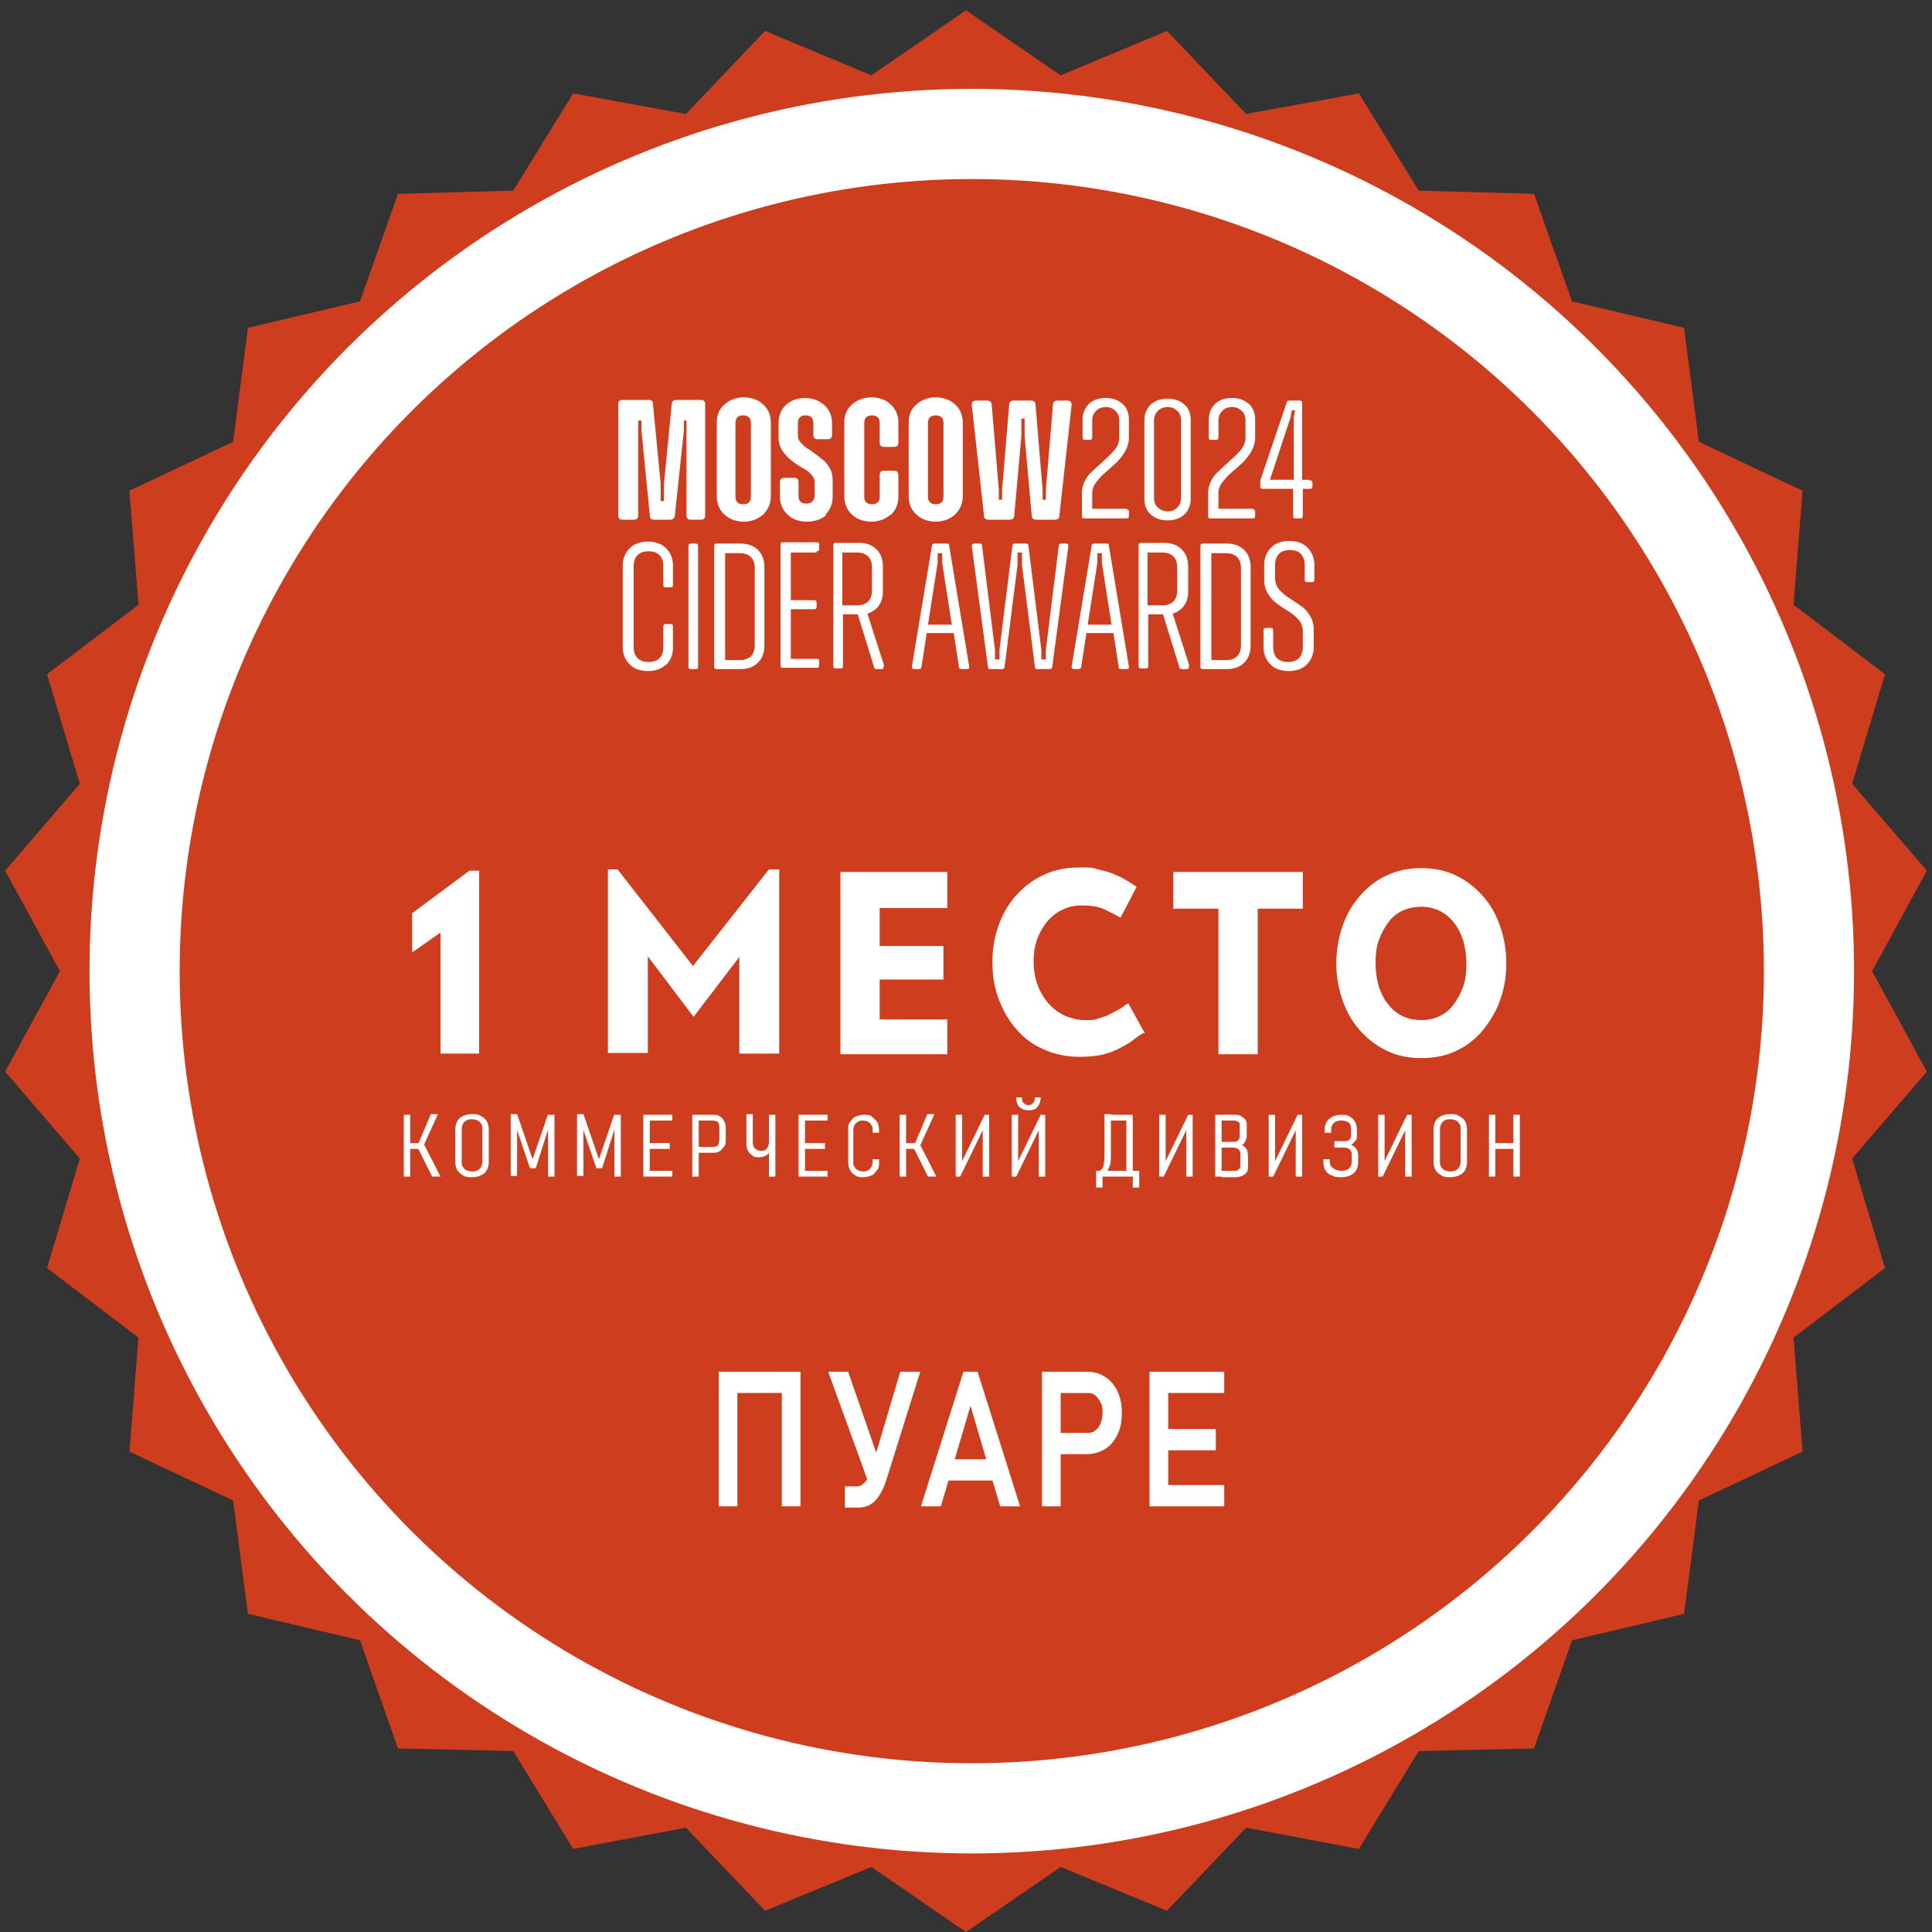 <?xml version="1.0" encoding="UTF-8"?>
<svg xmlns="http://www.w3.org/2000/svg" version="1.1" viewBox="0 0 300 300">
  <rect x="0" y="0" width="300" height="300" fill="#333333" stroke="none"/>
  <defs>
    <style>
      .cls-1 {
        fill: #fff;
      }

      .cls-2 {
        fill: none;
        stroke: #fff;
        stroke-miterlimit: 10;
        stroke-width: 14px;
      }

      .cls-3 {
        fill: #ce3d1d;
      }
    </style>
  </defs>
  <!-- Generator: Adobe Illustrator 28.7.3, SVG Export Plug-In . SVG Version: 1.2.0 Build 164)  -->
  <g>
    <g id="Layer_1">
      <polygon class="cls-3" points="150 1.6 164.7 11.7 181.2 4.8 193.5 17.7 211 14.5 220.3 29.6 238.2 30.1 244.1 46.8 261.5 50.9 263.8 68.6 279.9 76.2 278.5 93.9 292.7 104.7 287.6 121.7 299.2 135.2 290.7 150.8 299.2 166.4 287.6 179.9 292.7 196.9 278.5 207.7 279.9 225.4 263.8 233 261.5 250.6 244.1 254.7 238.2 271.5 220.3 271.9 211 287.1 193.5 283.8 181.2 296.7 164.7 289.9 150 300 135.3 289.9 118.8 296.7 106.5 283.8 89 287.1 79.7 271.9 61.8 271.5 55.9 254.7 38.5 250.6 36.2 233 20.1 225.4 21.5 207.7 7.3 196.9 12.4 179.9 .8 166.4 9.3 150.8 .8 135.2 12.4 121.7 7.3 104.7 21.5 93.9 20.1 76.2 36.2 68.6 38.5 50.9 55.9 46.8 61.8 30.1 79.7 29.6 89 14.5 106.5 17.7 118.8 4.8 135.3 11.7 150 1.6"/>
      <circle class="cls-2" cx="150.9" cy="150.8" r="130"/>
      <g>
        <g>
          <path class="cls-1" d="M96.7,80.7c-.5,0-.7-.2-.7-.7v-17.2c0-.5.2-.7.7-.7h4c.5,0,.7.2.7.7l1.2,12.4v2.6h.5v-2.6l1.2-12.4c0-.4.2-.7.7-.7h3.8c.5,0,.7.2.7.7v17.2c0,.5-.2.7-.7.7h-1.5c-.5,0-.7-.2-.7-.7v-14.7s-.4,0-.4,0v1.5c0,0-1.4,13.2-1.4,13.2,0,.4-.3.7-.7.7h-2.5c-.5,0-.7-.2-.7-.7l-1.3-13.2v-1.5h-.5v1.5s0,13.2,0,13.2c0,.5-.2.7-.7.7h-1.5Z"/>
          <path class="cls-1" d="M118.5,79.9c-.8.7-1.8,1.1-3,1.1s-2.3-.4-3-1.1c-.8-.7-1.2-1.7-1.2-2.9v-11.4c0-1.2.4-2.1,1.2-2.8.8-.7,1.8-1.1,3-1.1s2.3.4,3,1.1c.8.7,1.2,1.7,1.2,2.8v11.4c0,1.2-.4,2.1-1.2,2.9ZM114.5,78c.2.2.5.3.9.3s.7-.1.9-.3c.2-.2.3-.5.3-.9v-11.4c0-.4-.1-.7-.3-.9-.2-.2-.5-.3-.9-.3s-.7.1-.9.3c-.2.2-.3.5-.3.9v11.4c0,.4.1.7.3.9Z"/>
          <path class="cls-1" d="M128.4,79.9c-.8.7-1.8,1.1-3.1,1.1s-2.3-.4-3-1.1c-.8-.7-1.2-1.7-1.2-2.9v-2.1c0-.5.2-.7.7-.7h1.5c.5,0,.7.2.7.7v2.1c0,.4.1.7.3.9.2.2.5.3.9.3s.7-.1.9-.3c.2-.2.4-.5.4-.9v-2.2c0-.4-.2-.8-.6-1.2-.4-.4-.8-.7-1.4-1-.5-.3-1.1-.7-1.6-1.1-.5-.4-1-.9-1.4-1.5-.4-.6-.6-1.3-.6-2.1v-2.2c0-1.2.4-2.1,1.1-2.8.8-.7,1.8-1.1,3-1.1s2.2.4,3,1.1c.8.7,1.2,1.7,1.2,2.8v1.8c0,.5-.2.7-.7.7h-1.5c-.5,0-.7-.2-.7-.7v-1.8c0-.4-.1-.6-.3-.9-.2-.2-.5-.3-.9-.3s-.7.1-.9.3c-.2.2-.3.5-.3.9v1.9c0,.4.1.7.4,1.1.3.3.6.6,1,.9.4.2.8.5,1.3.9.5.3.9.7,1.3,1,.4.3.7.8,1,1.3s.4,1.2.4,1.8v2.5c0,1.2-.4,2.1-1.2,2.9Z"/>
          <path class="cls-1" d="M138.3,79.9c-.8.7-1.8,1.1-3,1.1s-2.3-.4-3-1.1c-.8-.7-1.2-1.7-1.2-2.9v-11.4c0-1.2.4-2.1,1.2-2.8.8-.7,1.8-1.1,3-1.1s2.3.4,3,1.1c.8.7,1.2,1.7,1.2,2.8v3.1c0,.5-.2.7-.7.7h-1.5c-.5,0-.7-.2-.7-.7v-3c0-.4-.1-.7-.3-.9-.2-.2-.5-.3-.9-.3s-.7.1-.9.3c-.2.2-.3.5-.3.9v11.4c0,.4.1.7.3.9.2.2.5.3.9.3s.7-.1.9-.3c.2-.2.3-.5.3-.9v-3.3c0-.5.2-.7.7-.7h1.5c.5,0,.7.2.7.7v3.3c0,1.2-.4,2.1-1.2,2.9Z"/>
          <path class="cls-1" d="M148.3,79.9c-.8.7-1.8,1.1-3,1.1s-2.3-.4-3-1.1c-.8-.7-1.2-1.7-1.2-2.9v-11.4c0-1.2.4-2.1,1.2-2.8.8-.7,1.8-1.1,3-1.1s2.3.4,3,1.1c.8.7,1.2,1.7,1.2,2.8v11.4c0,1.2-.4,2.1-1.2,2.9ZM144.4,78c.2.2.5.3.9.3s.7-.1.9-.3c.2-.2.3-.5.3-.9v-11.4c0-.4-.1-.7-.3-.9-.2-.2-.5-.3-.9-.3s-.7.1-.9.3c-.2.2-.3.5-.3.9v11.4c0,.4.1.7.3.9Z"/>
          <path class="cls-1" d="M153.5,80.7c-.4,0-.7-.2-.7-.6l-1.9-17.2c0-.5.2-.7.7-.7h1.7c.4,0,.7.2.7.7l1.1,13.2v1.5h.5v-1.5l1.1-13.2c0-.4.2-.7.7-.7h2.7c.4,0,.7.2.7.7l1.1,13.2v1.5h.5v-1.5l1.1-13.2c0-.4.2-.7.7-.7h1.5c.5,0,.7.2.7.7l-1.9,17.2c0,.4-.3.6-.7.6h-2.9c-.4,0-.7-.2-.7-.7l-1.1-12.3v-2.7h-.5v2.7l-1.1,12.3c0,.4-.2.7-.7.7h-2.9Z"/>
          <path class="cls-1" d="M103.4,103.2c-.7.7-1.7,1-2.8,1s-2.1-.3-2.8-1c-.7-.7-1.1-1.6-1.1-2.7v-12.7c0-1.1.4-2,1.1-2.7.7-.7,1.7-1,2.8-1s2.1.3,2.8,1c.7.7,1.1,1.6,1.1,2.7v3c0,.3-.1.4-.4.4h-.7c-.3,0-.4-.1-.4-.4v-2.9c0-.7-.2-1.3-.6-1.7-.4-.4-1-.6-1.7-.6s-1.3.2-1.7.6-.6,1-.6,1.7v12.6c0,.7.2,1.3.6,1.7.4.4,1,.6,1.7.6s1.3-.2,1.7-.6c.4-.4.6-1,.6-1.7v-3.2c0-.3.1-.4.4-.4h.7c.3,0,.4.1.4.4v3.3c0,1.1-.4,2-1.1,2.7Z"/>
          <path class="cls-1" d="M107.3,103.9c-.3,0-.4-.1-.4-.4v-18.7c0-.3.1-.4.4-.4h.7c.3,0,.4.1.4.4v18.7c0,.3-.1.4-.4.4h-.7Z"/>
          <path class="cls-1" d="M114.9,84.4c1.2,0,2.1.3,2.8,1,.7.7,1,1.6,1,2.7v12.1c0,1.1-.3,2-1,2.7-.7.7-1.6,1-2.8,1h-3.6c-.3,0-.4-.1-.4-.4v-18.7c0-.3.1-.4.4-.4h3.6ZM117.2,100.1v-11.9c0-.7-.2-1.3-.6-1.7-.4-.4-1-.6-1.7-.6h-2.3v16.6h2.3c.7,0,1.3-.2,1.7-.6.4-.4.6-1,.6-1.7Z"/>
          <path class="cls-1" d="M126.8,85.8h-4v7.4h3.6c.3,0,.4.1.4.4v.6c0,.3-.1.4-.4.4h-3.6v7.7h4c.3,0,.4.1.4.4v.6c0,.3-.1.4-.4.4h-5.2c-.3,0-.4-.1-.4-.4v-18.7c0-.3.1-.4.4-.4h5.2c.3,0,.4.1.4.4v.6c0,.3-.1.4-.4.4Z"/>
          <path class="cls-1" d="M137.2,103.4c0,.3,0,.5-.3.5h-.8c-.2,0-.4-.1-.4-.4l-2.5-8.1h-2.3v8c0,.3-.1.4-.4.4h-.7c-.3,0-.4-.1-.4-.4v-18.7c0-.3.1-.4.4-.4h3.6c1.1,0,2,.3,2.7,1,.7.7,1,1.6,1,2.7v3.8c0,.9-.2,1.6-.6,2.2-.4.6-1,1-1.8,1.3l2.6,8.1ZM130.8,85.8v8.2h2.3c.7,0,1.3-.2,1.7-.6.4-.4.6-1,.6-1.7v-3.6c0-.7-.2-1.3-.6-1.7-.4-.4-1-.6-1.7-.6h-2.3Z"/>
          <path class="cls-1" d="M150.5,103.5c0,.3,0,.4-.4.4h-.8c-.3,0-.4-.1-.4-.4l-.8-5.2h-4.2l-.8,5.2c0,.3-.2.4-.4.4h-.7c-.3,0-.4-.1-.4-.4l3.1-18.7c0-.3.2-.4.4-.4h1.9c.3,0,.4.1.4.4l3.1,18.7ZM144.1,97h3.7l-1.5-9.6v-1.5h-.7v1.5l-1.5,9.6Z"/>
          <path class="cls-1" d="M153.8,103.9c-.3,0-.4-.1-.4-.4l-2.5-18.7c0-.3.1-.4.4-.4h.8c.3,0,.4.1.4.4l2,16.1v1.5h.7v-1.5l2-16.1c0-.3.2-.4.4-.4h1.7c.3,0,.4.1.4.4l2,16.1v1.5h.7v-1.5l2-16.1c0-.3.2-.4.4-.4h.7c.3,0,.4.1.4.4l-2.5,18.7c0,.3-.2.4-.5.4h-1.8c-.3,0-.4-.1-.4-.4l-2-15.7v-2h-.7v2l-2,15.7c0,.3-.2.4-.4.4h-1.8Z"/>
          <path class="cls-1" d="M175.3,103.5c0,.3,0,.4-.4.4h-.8c-.3,0-.4-.1-.4-.4l-.8-5.2h-4.2l-.8,5.2c0,.3-.2.4-.4.4h-.7c-.3,0-.4-.1-.4-.4l3.1-18.7c0-.3.2-.4.4-.4h1.9c.3,0,.4.1.4.4l3.1,18.7ZM168.9,97h3.7l-1.5-9.6v-1.5h-.7v1.5l-1.5,9.6Z"/>
          <path class="cls-1" d="M184.6,103.4c0,.3,0,.5-.3.5h-.8c-.2,0-.4-.1-.4-.4l-2.5-8.1h-2.3v8c0,.3-.1.4-.4.4h-.7c-.3,0-.4-.1-.4-.4v-18.7c0-.3.1-.4.4-.4h3.6c1.1,0,2,.3,2.7,1,.7.7,1,1.6,1,2.7v3.8c0,.9-.2,1.6-.6,2.2-.4.6-1,1-1.8,1.3l2.6,8.1ZM178.2,85.8v8.2h2.3c.7,0,1.3-.2,1.7-.6.4-.4.6-1,.6-1.7v-3.6c0-.7-.2-1.3-.6-1.7-.4-.4-1-.6-1.7-.6h-2.3Z"/>
          <path class="cls-1" d="M190.4,84.4c1.2,0,2.1.3,2.8,1,.7.7,1,1.6,1,2.7v12.1c0,1.1-.3,2-1,2.7-.7.7-1.6,1-2.8,1h-3.6c-.3,0-.4-.1-.4-.4v-18.7c0-.3.1-.4.4-.4h3.6ZM192.7,100.1v-11.9c0-.7-.2-1.3-.6-1.7-.4-.4-1-.6-1.7-.6h-2.3v16.6h2.3c.7,0,1.3-.2,1.7-.6.4-.4.6-1,.6-1.7Z"/>
          <path class="cls-1" d="M202.9,103.2c-.7.7-1.7,1-2.8,1s-2.1-.3-2.8-1c-.7-.7-1.1-1.6-1.1-2.7v-2.6c0-.3.1-.4.4-.4h.7c.3,0,.4.1.4.4v2.6c0,.7.2,1.3.6,1.7.4.4,1,.6,1.7.6s1.3-.2,1.7-.6c.4-.4.6-1,.6-1.7v-2.5c0-.6-.2-1.2-.6-1.7-.4-.5-.9-.9-1.5-1.3-.6-.4-1.2-.7-1.8-1.2-.6-.4-1.1-.9-1.5-1.6-.4-.6-.6-1.4-.6-2.2v-2.3c0-1.1.4-2,1.1-2.7.7-.7,1.6-1,2.8-1s2.1.3,2.8,1c.7.7,1.1,1.6,1.1,2.7v2.3c0,.3-.1.4-.4.4h-.7c-.3,0-.4-.1-.4-.4v-2.3c0-.7-.2-1.2-.6-1.7-.4-.4-1-.6-1.7-.6s-1.3.2-1.7.6c-.4.4-.6,1-.6,1.7v2.1c0,.6.2,1.2.6,1.7.4.5.9.9,1.5,1.3.6.4,1.2.8,1.8,1.2.6.4,1.1.9,1.5,1.6.4.6.6,1.4.6,2.2v2.7c0,1.1-.4,2-1.1,2.7Z"/>
        </g>
        <g>
          <path class="cls-1" d="M174.9,79.1c.3,0,.4.1.4.4v.6c0,.3-.1.4-.4.4h-6.5c-.3,0-.4-.1-.4-.4v-3.5c0-.6.1-1.2.4-1.8.3-.6.6-1.1,1.1-1.5.4-.4.9-.9,1.4-1.3.5-.5,1-.9,1.4-1.3.4-.4.8-.8,1.1-1.3.3-.5.4-1,.4-1.5v-2.6c0-.6-.2-1.2-.6-1.5-.4-.4-.9-.6-1.5-.6s-1.1.2-1.5.6c-.4.4-.6.9-.6,1.5v2.6c0,.3-.1.4-.4.4h-.7c-.3,0-.4-.1-.4-.4v-2.7c0-1,.3-1.8,1-2.5.6-.6,1.5-.9,2.6-.9s1.9.3,2.6.9c.7.6,1,1.5,1,2.5v2.7c0,.8-.2,1.5-.6,2.2-.4.7-.9,1.3-1.4,1.8-.6.5-1.1,1-1.7,1.5-.6.5-1,1-1.4,1.5-.4.5-.6,1.1-.6,1.7v2.4h5.4Z"/>
          <path class="cls-1" d="M181.3,80.8c-1.1,0-1.9-.3-2.6-.9s-1-1.4-1-2.5v-12.1c0-1,.3-1.8,1-2.5.7-.6,1.5-.9,2.6-.9s1.9.3,2.6.9c.7.6,1,1.4,1,2.5v12.1c0,1-.3,1.8-1,2.5-.7.6-1.5.9-2.6.9ZM181.3,79.4c.6,0,1.2-.2,1.5-.6.4-.4.6-.9.6-1.5v-12c0-.6-.2-1.2-.6-1.5-.4-.4-.9-.6-1.5-.6s-1.1.2-1.5.6c-.4.4-.6.9-.6,1.5v12c0,.6.2,1.2.6,1.5.4.4.9.6,1.5.6Z"/>
          <path class="cls-1" d="M194.5,79.1c.3,0,.4.1.4.4v.6c0,.3-.1.4-.4.4h-6.5c-.3,0-.4-.1-.4-.4v-3.5c0-.6.1-1.2.4-1.8.3-.6.6-1.1,1.1-1.5.4-.4.9-.9,1.4-1.3.5-.5,1-.9,1.4-1.3.4-.4.8-.8,1.1-1.3.3-.5.4-1,.4-1.5v-2.6c0-.6-.2-1.2-.6-1.5-.4-.4-.9-.6-1.5-.6s-1.1.2-1.5.6c-.4.4-.6.9-.6,1.5v2.6c0,.3-.1.4-.4.4h-.7c-.3,0-.4-.1-.4-.4v-2.7c0-1,.3-1.8,1-2.5.6-.6,1.5-.9,2.6-.9s1.9.3,2.6.9c.7.6,1,1.5,1,2.5v2.7c0,.8-.2,1.5-.6,2.2-.4.7-.9,1.3-1.4,1.8-.6.5-1.1,1-1.7,1.5-.6.5-1,1-1.4,1.5-.4.5-.6,1.1-.6,1.7v2.4h5.4Z"/>
          <path class="cls-1" d="M203.4,74.6c.3,0,.4.1.4.4v.5c0,.3-.1.4-.4.4h-1.1v4.2c0,.3-.1.4-.4.4h-.7c-.3,0-.4-.1-.4-.4v-4.2h-4.7c-.3,0-.4-.1-.4-.4v-.4c0-.2,0-.4,0-.5l4.1-12.1c0-.2.2-.3.4-.3h1.6c.3,0,.4.1.4.4v11.9h1.1ZM200.4,64.8l-3.2,9.7h3.7v-9.7l.2-1.1h-.5l-.2,1.1Z"/>
        </g>
      </g>
      <g>
        <path class="cls-1" d="M111.6,213h2.9v20.9h-2.9v-20.9ZM113.1,213h10.1v3.3h-10.1v-3.3ZM121.4,213h2.9v20.9h-2.9v-20.9Z"/>
        <path class="cls-1" d="M128.5,213h3.2l5.2,15-1.8,2.9-6.5-17.9ZM137.7,229.6c-.3,1-.7,1.9-1.1,2.5-.4.7-.9,1.2-1.4,1.5s-1.2.5-1.9.5h-2.1v-3.3h1.7c.4,0,.7,0,1-.3.3-.2.6-.5.8-.9.2-.4.4-.9.6-1.5l4.5-15.1h3.1l-5.2,16.6Z"/>
        <path class="cls-1" d="M149.7,213h2.1l6.6,20.9h-3.1l-4.6-15.6-4.6,15.6h-3.1l6.6-20.9ZM146.1,226.6h9.3v3.3h-9.3v-3.3Z"/>
        <path class="cls-1" d="M161.8,213h2.9v20.9h-2.9v-20.9ZM163.2,222.5h5.7c.5,0,.9-.1,1.2-.4.4-.3.6-.6.8-1.1.2-.5.3-1,.3-1.6s0-1.2-.3-1.6c-.2-.5-.5-.8-.8-1.1s-.8-.4-1.2-.4h-5.7v-3.3h5.6c1.1,0,2,.3,2.8.8.8.5,1.5,1.3,1.9,2.2.5,1,.7,2.1.7,3.4s-.2,2.4-.7,3.4c-.5,1-1.1,1.7-1.9,2.2-.8.5-1.8.8-2.8.8h-5.6v-3.3Z"/>
        <path class="cls-1" d="M178.5,213h2.9v20.9h-2.9v-20.9ZM179.7,213h10.4v3.3h-10.4v-3.3ZM179.7,221.9h9.1v3.3h-9.1v-3.3ZM179.7,230.6h10.4v3.3h-10.4v-3.3Z"/>
      </g>
      <g>
        <g>
          <path class="cls-1" d="M68.4,144.8l-4.4,3.1v-6.1l8.9-6.6h1.5v28.4h-6v-18.9Z"/>
          <path class="cls-1" d="M94.3,135h1.6l11.7,15,11.8-15h1.6v28.6h-6.2v-15l-7.1,9.3-7.1-9.4v15h-6.2v-28.6Z"/>
          <path class="cls-1" d="M130.5,135.4h16.6v5.6h-10.5v5.9h9.9v5.2h-9.9v6.2h10.5v5.4h-16.6v-28.3Z"/>
          <path class="cls-1" d="M177.5,160.4c-.6.4-1.2.8-1.8,1.3-.6.4-1.3.8-2.1,1.2-.8.4-1.7.7-2.6.9s-2.1.3-3.4.3c-2,0-3.8-.4-5.4-1.1-1.7-.7-3.1-1.7-4.3-3.1-1.2-1.3-2.1-2.9-2.8-4.7-.7-1.8-1-3.8-1-5.9s.4-4.2,1.1-6c.7-1.8,1.7-3.4,2.9-4.6,1.2-1.3,2.7-2.3,4.3-3,1.6-.7,3.3-1,5.2-1s2,0,2.9.3c.9.2,1.7.4,2.4.7.7.3,1.4.6,2,1,.6.3,1.1.7,1.6,1l-2.5,4.8c-.5-.3-1.3-.7-2.3-1.2-1-.5-2.2-.7-3.6-.7s-2.1.2-3,.6c-.9.4-1.7,1-2.4,1.8-.7.8-1.2,1.7-1.6,2.7-.4,1.1-.6,2.2-.6,3.5s.2,2.6.6,3.7c.4,1.1,1,2.1,1.7,2.9.7.8,1.5,1.4,2.5,1.9,1,.4,2,.7,3.1.7s1.6,0,2.3-.3c.7-.2,1.3-.4,1.8-.7.5-.3,1-.5,1.5-.8.4-.3.8-.6,1.2-.8l2.6,4.7Z"/>
          <path class="cls-1" d="M182.2,135.4h20.1v5.7h-7v22.6h-6.1v-22.6h-7v-5.7Z"/>
          <path class="cls-1" d="M220.7,164.3c-2.1,0-3.9-.4-5.5-1.2-1.6-.8-3-1.9-4.2-3.3-1.2-1.4-2-2.9-2.6-4.7-.6-1.8-.9-3.6-.9-5.5s.3-3.8.9-5.6c.6-1.8,1.5-3.4,2.6-4.7,1.2-1.4,2.5-2.5,4.2-3.3,1.6-.8,3.5-1.2,5.5-1.2s3.9.4,5.5,1.2c1.6.8,3,1.9,4.2,3.3,1.2,1.4,2,2.9,2.6,4.7.6,1.8.9,3.6.9,5.6s-.3,3.8-.9,5.5c-.6,1.8-1.5,3.3-2.6,4.7-1.1,1.4-2.5,2.5-4.1,3.3-1.6.8-3.5,1.2-5.6,1.2ZM220.7,158.4c1,0,2-.2,2.8-.6.9-.4,1.6-1,2.2-1.8.6-.8,1.1-1.7,1.5-2.8.4-1.1.5-2.3.5-3.6s-.2-2.5-.5-3.6c-.4-1.1-.8-2-1.5-2.8-.6-.8-1.4-1.4-2.2-1.8-.9-.4-1.8-.6-2.8-.6s-2,.2-2.9.6c-.9.4-1.6,1-2.2,1.8-.6.8-1.1,1.7-1.5,2.8-.4,1.1-.5,2.3-.5,3.6s.2,2.5.5,3.6c.4,1.1.8,2,1.5,2.8.6.8,1.4,1.4,2.2,1.8.9.4,1.8.6,2.9.6Z"/>
        </g>
        <g>
          <path class="cls-1" d="M62.7,173.1h1v9.6h-1v-9.6ZM63.4,177.5h2.5v.9h-2.5v-.9ZM65,178.3l.9-.5,2.5,4.9h-1.3l-2.2-4.4ZM65,177.5l1.9-4.5h1.1l-2.4,5.3-.7-.9Z"/>
          <path class="cls-1" d="M71.9,182.5c-.4-.2-.7-.5-.9-.8-.2-.4-.3-.8-.3-1.3v-5c0-.5.1-.9.3-1.3.2-.4.5-.6.9-.8.4-.2.9-.3,1.4-.3s1,0,1.4.3c.4.2.7.5.9.8.2.4.3.8.3,1.3v5c0,.5-.1.9-.3,1.3-.2.4-.5.6-.9.8-.4.2-.9.3-1.4.3s-1,0-1.4-.3ZM74.2,181.7c.2-.1.4-.3.5-.5.1-.2.2-.5.2-.8v-5.1c0-.3,0-.6-.2-.8-.1-.2-.3-.4-.5-.5s-.5-.2-.9-.2-.6,0-.9.2-.4.3-.5.5c-.1.2-.2.5-.2.8v5.1c0,.3,0,.6.2.8.1.2.3.4.5.5.2.1.5.2.9.2s.6,0,.9-.2Z"/>
          <path class="cls-1" d="M85.1,173.1h1v9.6h-1v-7.7.4c0,0-1.9,6-1.9,6h-.9l-2-5.9v-.6c0,0,0,7.7,0,7.7h-1v-9.6h1l2.4,7,2.4-7Z"/>
          <path class="cls-1" d="M95.4,173.1h1v9.6h-1v-7.7.4c0,0-1.9,6-1.9,6h-.9l-2-5.9v-.6c0,0,0,7.7,0,7.7h-1v-9.6h1l2.4,7,2.4-7Z"/>
          <path class="cls-1" d="M99.9,173.1h1v9.6h-1v-9.6ZM100.6,173.1h3.8v.9h-3.8v-.9ZM100.6,177.5h3.4v.9h-3.4v-.9ZM100.6,181.8h3.8v.9h-3.8v-.9Z"/>
          <path class="cls-1" d="M107.5,173.1h1v9.6h-1v-9.6ZM108.3,178.1h2.3c.2,0,.4,0,.6-.1.2,0,.3-.2.4-.4,0-.2.1-.4.1-.6v-1.9c0-.2,0-.4-.1-.6,0-.2-.2-.3-.3-.4-.2,0-.3-.1-.6-.1h-2.3v-.9h2.2c.4,0,.8,0,1.1.2.3.2.6.4.7.7.2.3.3.7.3,1.1v1.9c0,.4,0,.8-.3,1.1s-.4.5-.7.7c-.3.2-.7.2-1.1.2h-2.2v-.9Z"/>
          <path class="cls-1" d="M116.8,179.4c-.3-.2-.5-.4-.7-.8s-.2-.8-.2-1.3v-4.3h1v4.3c0,.4.1.8.3,1,.2.2.5.4,1,.4s.7-.1.9-.4c.2-.2.3-.6.3-1v-.6h.5v.7c0,.5,0,.9-.2,1.2-.2.3-.4.6-.7.8-.3.2-.7.3-1.1.3s-.8,0-1.1-.3ZM119.4,173.1h1v9.6h-1v-9.6Z"/>
          <path class="cls-1" d="M124,173.1h1v9.6h-1v-9.6ZM124.7,173.1h3.8v.9h-3.8v-.9ZM124.7,177.5h3.4v.9h-3.4v-.9ZM124.7,181.8h3.8v.9h-3.8v-.9Z"/>
          <path class="cls-1" d="M132.8,182.5c-.4-.2-.6-.5-.8-.8s-.3-.8-.3-1.3v-4.9c0-.5,0-1,.3-1.3s.5-.7.8-.8.8-.3,1.3-.3,1,0,1.3.3.6.5.8.8.3.8.3,1.3v.4h-1v-.4c0-.3,0-.6-.2-.8-.1-.2-.3-.4-.5-.5-.2-.1-.5-.2-.8-.2s-.5,0-.8.2-.4.3-.5.5c-.1.2-.2.5-.2.8v4.9c0,.3,0,.6.2.8.1.2.3.4.5.5s.5.2.8.2.6,0,.8-.2c.2-.1.4-.3.5-.5.1-.2.2-.5.2-.8v-.4h1v.4c0,.5,0,1-.3,1.3s-.5.7-.8.8-.8.3-1.3.3-1,0-1.3-.3Z"/>
          <path class="cls-1" d="M139.7,173.1h1v9.6h-1v-9.6ZM140.4,177.5h2.5v.9h-2.5v-.9ZM142,178.3l.9-.5,2.5,4.9h-1.3l-2.2-4.4ZM142.1,177.5l1.9-4.5h1.1l-2.4,5.3-.7-.9Z"/>
          <path class="cls-1" d="M152.6,182.7v-7.8l.2.2-3.7,7.6h-.7v-9.6h1v7.8l-.2-.2,3.7-7.6h.7v9.6h-1Z"/>
          <path class="cls-1" d="M161.3,182.7v-7.8l.2.2-3.7,7.6h-.7v-9.6h1v7.8l-.2-.2,3.7-7.6h.7v9.6h-1ZM161.6,170.4c0,.6-.2,1.1-.5,1.5-.3.4-.8.5-1.4.5h0c-.6,0-1.1-.2-1.4-.5s-.5-.8-.5-1.5h.9c0,.4,0,.7.3.9.2.2.4.3.7.3h0c.3,0,.5-.1.7-.3.2-.2.3-.5.3-.9h.9Z"/>
          <path class="cls-1" d="M170.2,181.8h6.1v.9h-6.1v-.9ZM170.2,181.8h1v2.6h-1v-2.6ZM170.4,181.8h.2c.3,0,.5-.2.7-.6.1-.4.2-.9.2-1.7v-6.5h1v6.4c0,.7,0,1.3-.2,1.7s-.3.8-.5,1c-.3.2-.6.4-1.1.4h-.3v-.7ZM172.4,173.1h3.1v.9h-3.1v-.9ZM174.9,173.1h1v9.6h-1v-9.6ZM175.9,181.8h1v2.6h-1v-2.6Z"/>
          <path class="cls-1" d="M184.2,182.7v-7.8l.2.2-3.7,7.6h-.7v-9.6h1v7.8l-.2-.2,3.7-7.6h.7v9.6h-1Z"/>
          <path class="cls-1" d="M188.7,173.1h1v9.6h-1v-9.6ZM189.5,181.8h2.1c.3,0,.6,0,.7-.2.2-.1.3-.3.3-.6v-1.7c0-.2,0-.5-.1-.6s-.2-.3-.4-.4c-.2,0-.3-.1-.5-.1h-2v-.9h2c.3,0,.5,0,.7-.3.2-.2.2-.4.2-.8v-1.4c0-.3,0-.5-.2-.6-.2-.1-.4-.2-.7-.2h-2v-.9h2c.4,0,.8,0,1.1.2s.5.3.7.6c.2.2.2.5.2.9v1.3c0,.3,0,.6-.1.8,0,.2-.2.4-.3.6-.1.2-.3.3-.5.3.2,0,.4.1.6.3.2.2.3.4.4.6,0,.2.1.5.1.9v1.5c0,.4,0,.7-.2.9-.2.3-.4.4-.7.6-.3.1-.6.2-1,.2h-2.2v-.9Z"/>
          <path class="cls-1" d="M201.2,182.7v-7.8l.2.2-3.7,7.6h-.7v-9.6h1v7.8l-.2-.2,3.7-7.6h.7v9.6h-1Z"/>
          <path class="cls-1" d="M206.7,182.5c-.4-.2-.7-.4-.9-.8-.2-.3-.3-.8-.3-1.2v-.5h1v.4c0,.5.2.8.5,1s.7.4,1.3.4.9-.1,1.2-.4c.3-.3.4-.6.4-1.1v-1c0-.4-.1-.6-.3-.8-.2-.2-.5-.3-.9-.3h-1.5v-1h1.5c.3,0,.6,0,.8-.2s.3-.4.3-.7v-1c0-.4-.1-.8-.4-1-.3-.2-.6-.3-1.1-.3s-.9.1-1.2.4-.4.6-.4,1v.5h-1v-.5c0-.5.1-.9.3-1.2.2-.3.5-.6.9-.8.4-.2.9-.3,1.4-.3s.9,0,1.3.3c.4.2.6.4.8.8.2.3.3.8.3,1.2v1c0,.2,0,.5-.2.7-.2.2-.4.5-.7.7.3.1.6.3.8.6.2.3.3.6.3,1v1c0,.5-.1,1-.3,1.3-.2.4-.5.6-.9.8-.4.2-.9.3-1.4.3s-1.1,0-1.5-.3Z"/>
          <path class="cls-1" d="M218.2,182.7v-7.8l.2.2-3.7,7.6h-.7v-9.6h1v7.8l-.2-.2,3.7-7.6h.7v9.6h-1Z"/>
          <path class="cls-1" d="M223.8,182.5c-.4-.2-.7-.5-.9-.8-.2-.4-.3-.8-.3-1.3v-5c0-.5.1-.9.3-1.3.2-.4.5-.6.9-.8.4-.2.9-.3,1.4-.3s1,0,1.4.3c.4.2.7.5.9.8.2.4.3.8.3,1.3v5c0,.5-.1.9-.3,1.3-.2.4-.5.6-.9.8-.4.2-.9.3-1.4.3s-1,0-1.4-.3ZM226.1,181.7c.2-.1.4-.3.5-.5.1-.2.2-.5.2-.8v-5.1c0-.3,0-.6-.2-.8-.1-.2-.3-.4-.5-.5s-.5-.2-.9-.2-.6,0-.9.2-.4.3-.5.5c-.1.2-.2.5-.2.8v5.1c0,.3,0,.6.2.8.1.2.3.4.5.5.2.1.5.2.9.2s.6,0,.9-.2Z"/>
          <path class="cls-1" d="M231.2,173.1h1v9.6h-1v-9.6ZM232.1,177.5h3.2v.9h-3.2v-.9ZM235,173.1h1v9.6h-1v-9.6Z"/>
        </g>
      </g>
    </g>
  </g>
</svg>